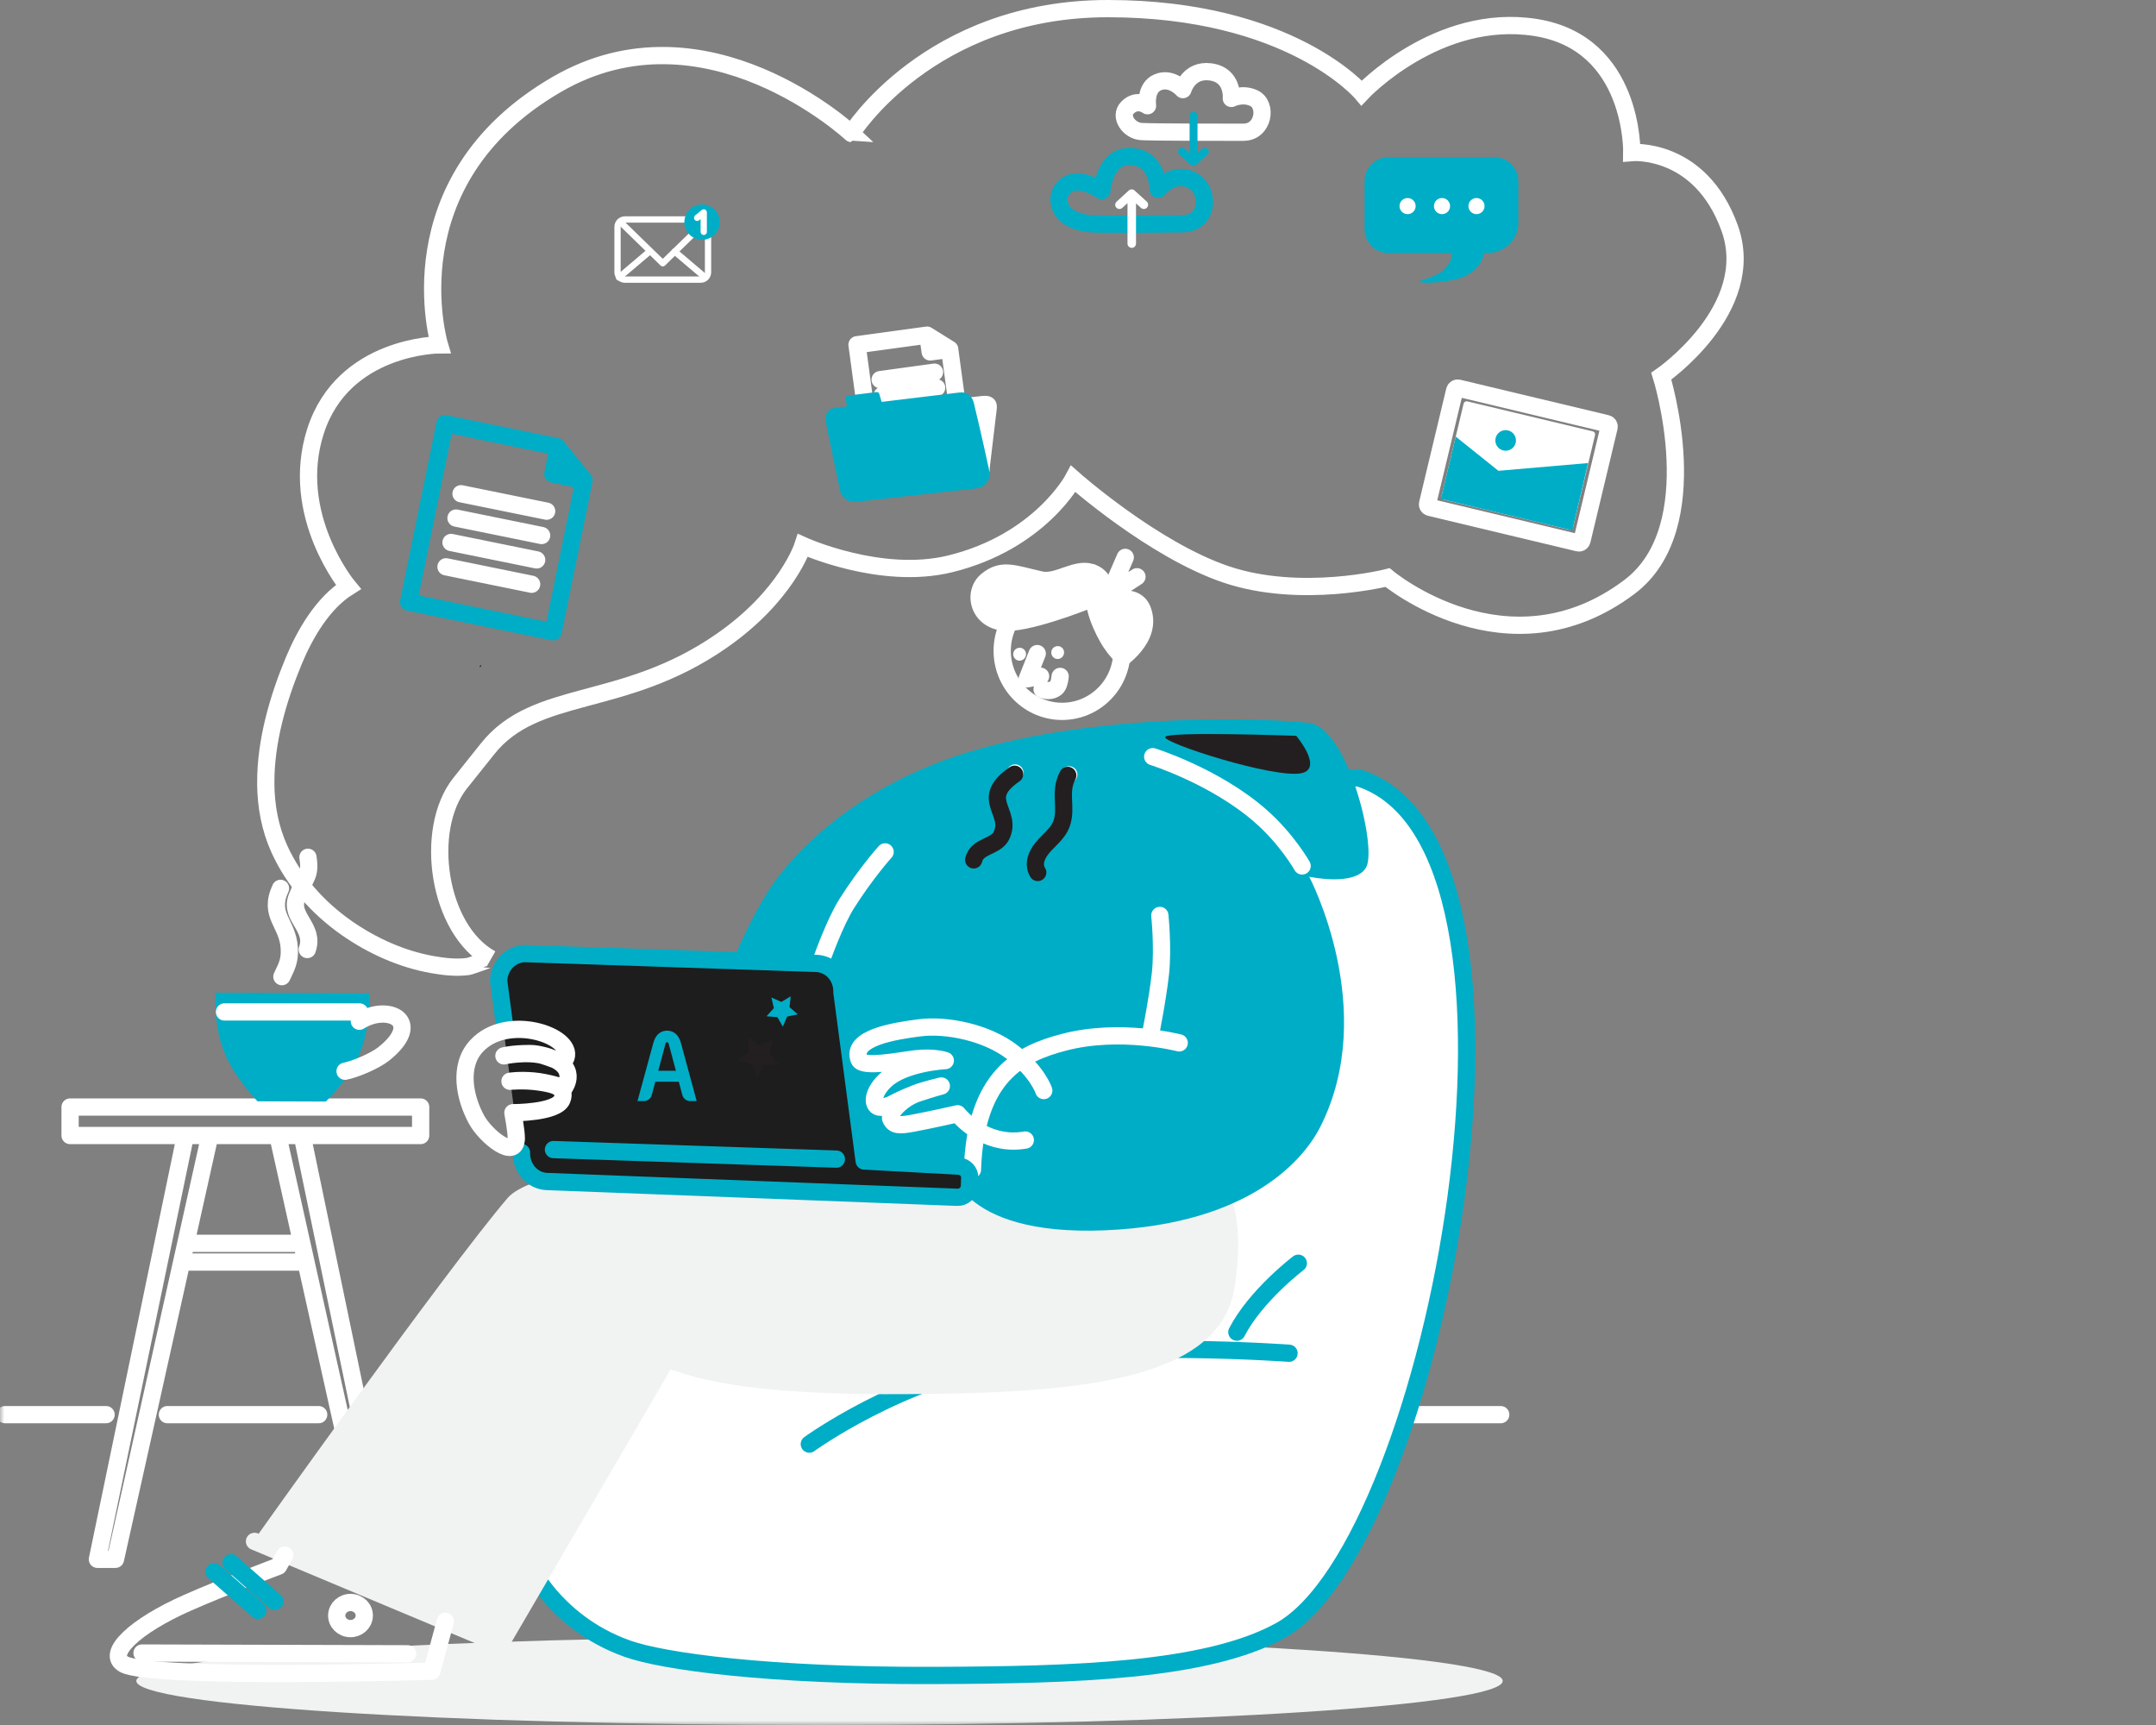 <svg id="growth" width="250" height="200" viewBox="0 0 250 200" fill="none" xmlns="http://www.w3.org/2000/svg">
<rect x="0" y="0" width="250" height="200" fill="#808080" stroke="none"/>
<mask id="mask0_3161_4632" style="mask-type:luminance" maskUnits="userSpaceOnUse" x="0" y="0" width="202" height="200">
<path d="M201.188 0H0V200H201.188V0Z" fill="white"/>
</mask>
<g mask="url(#mask0_3161_4632)">
<path d="M174.248 194.891C174.248 197.713 138.782 200 95.026 200C51.27 200 15.805 197.713 15.805 194.891C15.805 192.069 51.27 189.781 95.026 189.781C138.782 189.781 174.248 192.069 174.248 194.891Z" fill="#F1F2F2"/>
<path d="M36.953 164.017H19.408M44.391 164.017H174.018M0.588 164.017H12.3" stroke="white" stroke-width="2" stroke-linecap="round" stroke-linejoin="round"/>
</g>
<path d="M21.167 146.325H35.149M21.661 144.15H34.766M32.209 131.65L43.157 180.791H45.25L35.037 131.65M24.336 131.65L13.388 180.791H11.295L21.502 131.65M8.126 128.351H48.777V131.656H8.126V128.351Z" stroke="white" stroke-width="2" stroke-linecap="round" stroke-linejoin="round"/>
<path d="M25.029 115.087L42.833 115.175C42.833 115.175 43.009 118.509 41.892 121.69C40.775 124.871 37.782 127.716 37.782 127.716L29.863 127.687C29.863 127.687 27.081 124.894 25.882 121.69C24.689 118.485 25.029 115.087 25.029 115.087Z" fill="#00ADC6"/>
<path d="M41.669 118.403C45.05 116.281 49.248 118.444 44.456 122.219C43.456 123.007 41.175 123.977 40.011 124.2" stroke="white" stroke-width="2" stroke-linecap="round" stroke-linejoin="round"/>
<path d="M26.029 117.327H41.693" stroke="white" stroke-width="2" stroke-linecap="round" stroke-linejoin="round"/>
<path d="M35.707 99.394C36.066 101.635 35.36 101.635 34.425 104.045C33.526 106.362 36.554 107.502 35.63 110.089M32.526 102.999C31.068 106.144 33.373 106.985 33.543 109.931C33.632 111.448 33.214 112.094 32.685 113.235" stroke="white" stroke-width="2" stroke-linecap="round" stroke-linejoin="round"/>
<path d="M60.772 180.362C60.772 180.362 63.788 187.976 72.76 191.157C76.846 192.609 88.993 194.326 108.279 194.256C124.477 194.197 139.928 193.774 148.454 189.058C166.522 179.069 181.762 97.731 157.502 90.181L123.901 90.969L66.769 144.097L60.777 180.362H60.772Z" fill="white"/>
<path d="M60.772 180.362C60.772 180.362 63.788 187.976 72.76 191.157C76.846 192.609 88.993 194.326 108.279 194.256C124.477 194.197 139.928 193.774 148.454 189.058C166.522 179.069 181.762 97.731 157.502 90.181L123.901 90.969L66.769 144.097L60.777 180.362H60.772Z" stroke="#00ADC6" stroke-width="2" stroke-linecap="round" stroke-linejoin="round"/>
<path d="M93.844 167.433C93.844 167.433 104.245 159.86 117.098 157.667C129.95 155.474 149.471 156.897 149.471 156.897" stroke="#00ADC6" stroke-width="2" stroke-linecap="round" stroke-linejoin="round"/>
<path d="M103.075 132.52C103.075 132.52 63.576 133.343 58.843 138.917C51.34 147.754 29.298 178.792 29.298 178.792L58.014 190.851L82.279 149.195L103.069 132.514L103.075 132.52Z" fill="#F1F2F2"/>
<path d="M29.51 178.71L58.002 190.651L82.079 149.406" stroke="#F1F2F2" stroke-width="2" stroke-linecap="round" stroke-linejoin="round"/>
<path d="M70.038 148.348C70.355 138.888 84.449 133.073 103.669 131.526C120.038 130.209 147.325 123.248 143.15 149.306C141.369 160.424 124.036 161.524 104.757 161.642C78.246 161.794 69.72 157.808 70.038 148.354" fill="#F1F2F2"/>
<path d="M151.805 101.646C151.805 101.646 157.168 102.822 158.42 100.547C159.69 98.236 156.268 84.272 151.729 83.808C143.809 82.99 123.613 82.949 109.449 88.159C99.095 91.963 91.957 98.542 88.759 103.833C81.774 115.387 78.299 133.896 78.299 133.896L110.049 134.972C110.049 134.972 110.907 143.356 128.117 142.645C145.326 141.927 151.37 134.072 153.105 130.633C159.96 117.045 151.811 101.652 151.811 101.652" fill="#00ADC6"/>
<path d="M116.746 89.558C116.763 89.023 117.21 88.605 117.745 88.623C118.28 88.641 118.698 89.088 118.68 89.623C118.662 90.157 118.216 90.575 117.681 90.557C117.145 90.54 116.728 90.093 116.746 89.558Z" fill="white"/>
<path d="M122.996 89.769C123.013 89.234 123.46 88.817 123.995 88.835C124.53 88.852 124.948 89.299 124.93 89.834C124.912 90.369 124.466 90.787 123.931 90.769C123.395 90.751 122.978 90.305 122.996 89.769Z" fill="white"/>
<path d="M123.813 89.899C122.76 91.839 123.76 93.638 123.101 95.479C122.625 96.813 121.355 97.537 120.591 98.665C120.073 99.43 119.827 100.341 120.332 101.158M117.651 89.764C113.4 92.686 117.469 94.097 116.122 96.878C115.47 98.23 113.3 98.03 112.906 99.694" stroke="#231F20" stroke-width="2" stroke-linecap="round" stroke-linejoin="round"/>
<path d="M133.661 87.729C133.661 87.729 140.858 89.969 146.138 94.579C149.236 97.284 150.988 100.4 150.988 100.4M136.736 120.914C136.736 120.914 129.928 119.126 123.366 120.843C118.327 122.16 113.13 124.683 112.759 135.619M134.49 106.138C134.49 106.138 134.878 109.866 134.561 112.853C134.237 115.84 133.355 120.208 133.355 120.208M102.634 98.771C102.634 98.771 100.441 101.194 98.184 104.763C96.802 106.95 95.332 111.101 95.332 111.101" stroke="white" stroke-width="2" stroke-linecap="round" stroke-linejoin="round"/>
<path d="M135.118 85.43C135.648 84.778 150.311 85.313 150.311 85.313C150.311 85.313 153.516 89.129 150.876 89.652C147.695 90.281 134.601 86.065 135.118 85.43Z" fill="#231F20"/>
<path d="M123.672 66.2C124.659 65.863 125.601 65.609 126.516 65.841V65.842C127.586 66.119 128.122 66.797 128.402 67.421C128.544 67.738 128.619 68.04 128.658 68.263C128.678 68.374 128.687 68.463 128.692 68.523C128.695 68.552 128.697 68.575 128.697 68.588C128.698 68.595 128.698 68.6 128.698 68.602L128.712 69.253L129.337 69.072H129.336C129.336 69.071 129.338 69.071 129.34 69.071C129.344 69.07 129.351 69.068 129.36 69.066C129.38 69.061 129.411 69.052 129.452 69.043C129.534 69.025 129.656 69.002 129.805 68.982C130.105 68.942 130.507 68.918 130.929 68.977C131.349 69.036 131.772 69.175 132.136 69.447C132.494 69.714 132.823 70.129 133.03 70.792V70.793C133.581 72.55 132.863 74.081 131.927 75.228C131.462 75.797 130.957 76.254 130.566 76.568C130.427 76.679 130.303 76.772 130.202 76.845C130.061 76.729 129.872 76.563 129.653 76.346C129.164 75.858 128.53 75.115 127.966 74.099L127.965 74.098C127.385 73.058 127.03 72.173 126.822 71.554C126.718 71.245 126.651 71.001 126.61 70.838C126.59 70.757 126.576 70.694 126.567 70.654C126.563 70.635 126.56 70.62 126.559 70.612C126.558 70.607 126.557 70.604 126.557 70.603V70.602L126.448 69.999L125.879 70.226H125.878C125.877 70.226 125.876 70.227 125.875 70.228C125.872 70.229 125.867 70.231 125.86 70.234C125.848 70.239 125.828 70.246 125.803 70.256C125.752 70.276 125.676 70.306 125.579 70.343C125.385 70.418 125.103 70.524 124.756 70.651C124.061 70.905 123.107 71.239 122.065 71.563C121.023 71.887 119.901 72.198 118.869 72.406C117.825 72.616 116.921 72.711 116.294 72.634L115.979 72.585C112.817 71.99 112.199 68.482 114.127 66.909L114.128 66.908C115.137 66.083 116.025 65.885 117.021 65.956C117.538 65.993 118.088 66.103 118.715 66.251C119.325 66.395 120.036 66.584 120.793 66.751C121.271 66.858 121.768 66.784 122.233 66.665C122.696 66.546 123.199 66.36 123.672 66.2Z" fill="white" stroke="white"/>
<path d="M122.413 74.947C122.807 74.818 123.224 75.024 123.354 75.418C123.477 75.811 123.259 76.241 122.866 76.37C122.472 76.499 122.06 76.276 121.937 75.882C121.813 75.488 122.025 75.076 122.413 74.947Z" fill="white"/>
<path d="M117.998 75.141C118.392 75.012 118.809 75.218 118.938 75.612C119.062 76.005 118.844 76.435 118.45 76.564C118.057 76.693 117.645 76.47 117.522 76.076C117.398 75.682 117.61 75.27 117.998 75.141Z" fill="white"/>
<path d="M117.774 79.892C115.351 76.887 115.792 72.466 118.767 70.02C121.743 67.568 126.111 68.021 128.533 71.025C130.956 74.03 130.509 78.451 127.54 80.897C124.571 83.349 120.196 82.896 117.774 79.892Z" stroke="white" stroke-width="2" stroke-linecap="round" stroke-linejoin="round"/>
<path d="M51.641 187.976L50.071 193.762C50.071 193.762 17.562 194.726 14.37 192.956C12.218 191.763 15.622 188.529 21.766 185.818C25.988 183.955 32.297 181.585 32.297 181.585L33.02 180.298M131.838 66.869L130.921 67.462L128.598 68.962L130.48 64.623M120.837 79.915C121.273 80.092 121.896 80.174 122.419 79.786C122.719 79.563 122.866 79.063 122.931 78.422M120.273 75.776L119.115 78.704L120.661 78.404" stroke="white" stroke-width="2" stroke-linecap="round" stroke-linejoin="round"/>
<path d="M29.909 186.706L24.811 182.226M31.873 185.671L26.775 181.185" stroke="#00ADC6" stroke-width="2" stroke-linecap="round" stroke-linejoin="round"/>
<path d="M47.266 191.745L16.469 191.657M39.046 187.259C39.076 186.424 39.817 185.766 40.699 185.795C41.581 185.824 42.274 186.524 42.239 187.359C42.21 188.194 41.469 188.852 40.587 188.823C39.705 188.794 39.011 188.094 39.046 187.259Z" stroke="white" stroke-width="2" stroke-linecap="round" stroke-linejoin="round"/>
<path d="M60.83 110.36C59.119 110.301 57.685 111.724 57.62 113.541L60.284 133.749C60.219 135.572 61.559 137.106 63.264 137.159C63.27 137.159 63.276 137.159 63.282 137.159L111.201 139.017C111.947 139.041 112.588 138.441 112.612 137.7L112.647 136.736C112.671 135.989 112.071 135.366 111.33 135.342L100.318 134.737L97.719 114.893C97.784 113.07 96.443 111.559 94.732 111.501L60.83 110.354V110.36Z" fill="#1D1D1D"/>
<path d="M60.472 133.625C60.413 135.419 61.736 136.936 63.435 136.988C63.441 136.988 63.447 136.988 63.453 136.988L111.013 138.817C111.754 138.841 112.389 138.253 112.412 137.518L112.448 136.571C112.471 135.836 111.877 135.225 111.136 135.201L100.206 134.607L97.625 115.046C97.684 113.253 96.361 111.759 94.662 111.7L61.007 110.566C59.314 110.507 57.885 111.906 57.82 113.705L58.544 119.167M64.176 133.284L96.984 134.39" stroke="#00ADC6" stroke-width="2" stroke-linecap="round" stroke-linejoin="round"/>
<path d="M118.891 132.179C114.046 133.02 111.041 129.133 111.041 129.133C111.041 129.133 107.931 129.839 105.85 130.227C104.215 130.533 103.686 130.474 103.31 129.786C102.928 129.098 104.627 127.346 106.367 126.764C108.108 126.182 109.154 125.911 109.154 125.911C109.154 125.911 107.155 126.382 106.191 126.764C103.139 127.981 103.715 128.075 102.34 128.357C101.146 128.598 100.881 126.946 102.651 125.271C104.827 123.207 109.613 122.966 109.613 122.966C109.613 122.966 108.378 122.507 106.15 122.76C104.509 122.948 100.023 123.865 99.623 122.86C98.612 120.338 103.733 119.532 106.673 119.162C109.713 118.774 114.405 119.685 117.385 121.996C120.343 124.289 121.031 126.441 121.031 126.441M59.865 131.973C59.889 131.244 59.472 129.01 59.472 129.01C59.472 129.01 64.563 129.033 65.169 127.481C65.704 126.117 64.369 125.723 62.553 125.459C60.759 125.194 59.136 125.365 59.136 125.365C59.136 125.365 60.189 125.188 61.847 125.329C63.505 125.47 65.439 126.123 65.439 126.123C65.439 126.123 67.315 123.618 63.258 122.442C61.094 121.813 58.431 122.419 58.431 122.419C58.431 122.419 59.336 122.16 61.412 122.148C63.681 122.137 65.257 123.789 65.639 122.607C66.451 120.055 58.795 117.462 55.262 121.272C53.104 123.601 53.88 127.305 55.273 129.839C56.314 131.726 59.783 134.601 59.871 131.979L59.865 131.973Z" stroke="white" stroke-width="2" stroke-linecap="round" stroke-linejoin="round"/>
<path d="M143.421 154.451C145.632 150.182 150.547 146.461 150.547 146.461" stroke="#00ADC6" stroke-width="2" stroke-linecap="round" stroke-linejoin="round"/>
<path d="M91.686 115.516L91.551 116.774L92.51 117.603L91.269 117.862L90.775 119.032L90.146 117.933L88.882 117.827L89.734 116.886L89.446 115.651L90.605 116.169L91.686 115.516Z" fill="#00ADC6"/>
<path d="M86.73 120.261L88.123 121.172L89.669 120.543L89.234 122.154L90.31 123.424L88.646 123.507L87.77 124.929L87.177 123.365L85.554 122.971L86.853 121.925L86.73 120.261Z" fill="#231F20"/>
<path d="M30.82 90.84C30.779 85.966 32.261 80.951 34.06 76.623C35.353 73.507 37.429 69.909 40.392 68.057C40.392 68.057 33.46 59.743 36.582 50.006C39.793 39.993 50.958 39.982 50.958 39.982C50.958 39.982 45.243 21.032 64.528 9.808C81.832 -0.264 98.724 15.476 98.724 15.476C98.718 15.476 107.737 0.994 128.474 1C149.653 1.006 157.89 10.772 157.89 10.772C157.89 10.772 166.692 1.376 178.092 3.193C189.493 5.01 189.216 17.686 189.216 17.686C189.216 17.686 197.124 16.987 200.546 26.4C203.968 35.813 192.638 43.615 192.638 43.615C192.638 43.615 198.147 61.136 188.934 68.057C174.835 78.646 160.894 66.963 160.894 66.963C160.894 66.963 150.846 69.532 142.156 66.593C133.719 63.741 124.453 55.527 124.453 55.527C124.453 55.527 120.584 62.836 110.148 65.382C102.116 67.339 93.103 63.247 93.103 63.247C93.103 63.247 91.263 69.044 83.642 74.324C72.183 82.273 62.147 79.734 56.514 86.848C55.544 88.071 54.456 89.411 53.333 90.834C49.082 96.232 50.805 107.814 56.926 111.16C56.896 111.142 54.586 112.012 54.292 112.054C52.922 112.242 51.481 112.077 50.129 111.836C46.584 111.207 43.156 109.661 40.21 107.603C36.882 105.28 34.089 102.164 32.402 98.454C31.302 96.043 30.838 93.462 30.814 90.834" stroke="white" stroke-width="2" stroke-linecap="round"/>
<path d="M55.744 77.105C55.667 77.123 55.65 77.217 55.632 77.281C55.632 77.293 55.62 77.358 55.65 77.358C55.738 77.358 55.82 77.187 55.773 77.117C55.767 77.105 55.756 77.099 55.744 77.105Z" fill="#231F20"/>
<path d="M78.951 120.902C78.657 119.814 77.951 119.497 77.352 119.497C76.752 119.497 76.058 119.814 75.764 120.902L73.918 127.663H74.653C75.094 127.663 75.458 127.375 75.57 126.976L75.988 125.417H78.71L79.127 126.976C79.239 127.375 79.603 127.663 80.05 127.663H80.785L78.951 120.902ZM76.329 124.147L77.158 121.049C77.169 120.99 77.24 120.82 77.352 120.82C77.463 120.82 77.534 120.99 77.546 121.049L78.375 124.147H76.335H76.329Z" fill="#00ADC6"/>
<path d="M161.012 18.227C159.477 18.227 158.23 19.473 158.23 21.008V26.564C158.23 28.099 159.477 29.345 161.012 29.345H168.32C168.343 29.574 168.39 30.315 167.45 31.244C166.35 32.326 164.198 32.461 164.704 32.696C165.21 32.931 168.243 32.661 169.472 32.185C171.63 31.35 171.989 29.868 172.053 29.345H172.5C174.388 29.345 176.057 27.81 176.057 25.905V21.008C176.057 19.473 174.811 18.227 173.276 18.227H161.012Z" fill="#00ADC6"/>
<path d="M162.282 23.895C162.282 23.377 162.7 22.96 163.217 22.96C163.734 22.96 164.152 23.377 164.152 23.895C164.152 24.412 163.734 24.829 163.217 24.829C162.7 24.829 162.282 24.412 162.282 23.895Z" fill="white"/>
<path d="M166.274 23.895C166.274 23.377 166.692 22.96 167.209 22.96C167.727 22.96 168.144 23.377 168.144 23.895C168.144 24.412 167.727 24.829 167.209 24.829C166.692 24.829 166.274 24.412 166.274 23.895Z" fill="white"/>
<path d="M170.272 23.895C170.272 23.377 170.69 22.96 171.207 22.96C171.725 22.96 172.142 23.377 172.142 23.895C172.142 24.412 171.725 24.829 171.207 24.829C170.69 24.829 170.272 24.412 170.272 23.895Z" fill="white"/>
<path d="M71.607 26.299H71.971C71.971 26.029 72.189 25.811 72.459 25.811H81.249C81.52 25.811 81.737 26.029 81.737 26.299V31.567C81.737 31.838 81.52 32.056 81.249 32.056H72.459C72.189 32.056 71.971 31.838 71.971 31.567V26.299H71.242V31.567C71.242 32.238 71.789 32.785 72.459 32.785H81.249C81.919 32.785 82.466 32.244 82.466 31.567V26.299C82.466 25.629 81.919 25.082 81.249 25.082H72.459C71.789 25.082 71.242 25.629 71.242 26.299H71.607Z" fill="white"/>
<path d="M71.671 25.988L76.598 30.785C76.74 30.927 76.963 30.927 77.11 30.785L82.037 25.988C82.184 25.847 82.184 25.617 82.043 25.47C81.902 25.323 81.672 25.323 81.525 25.465L76.851 30.009L72.177 25.465C72.03 25.323 71.801 25.329 71.66 25.47C71.519 25.617 71.524 25.847 71.665 25.988" fill="white"/>
<path d="M72.001 32.45C72.001 32.45 72.166 32.308 72.43 32.085C73.224 31.415 74.888 30.004 75.552 29.439C75.705 29.31 75.723 29.081 75.594 28.922C75.464 28.769 75.235 28.751 75.082 28.881C74.194 29.633 71.531 31.891 71.531 31.891C71.378 32.02 71.36 32.25 71.49 32.408C71.619 32.561 71.848 32.579 72.007 32.45H72.001Z" fill="white"/>
<path d="M82.019 31.891C82.019 31.891 79.356 29.633 78.468 28.881C78.315 28.751 78.086 28.769 77.951 28.922C77.821 29.075 77.839 29.304 77.992 29.439C78.88 30.192 81.543 32.45 81.543 32.45C81.696 32.579 81.925 32.561 82.061 32.408C82.19 32.255 82.172 32.026 82.019 31.891Z" fill="white"/>
<path d="M79.356 25.753C79.356 24.618 80.274 23.701 81.408 23.701C82.543 23.701 83.46 24.618 83.46 25.753C83.46 26.887 82.543 27.805 81.408 27.805C80.274 27.805 79.356 26.887 79.356 25.753Z" fill="#00ADC6"/>
<path d="M81.073 25.535L81.238 25.4V26.881C81.238 27.081 81.402 27.246 81.602 27.246C81.802 27.246 81.967 27.081 81.967 26.881V24.63C81.967 24.488 81.885 24.359 81.761 24.3C81.632 24.242 81.479 24.259 81.373 24.347L80.609 24.977C80.456 25.106 80.432 25.335 80.556 25.488C80.685 25.647 80.914 25.664 81.067 25.535H81.073Z" fill="white"/>
<path d="M64.699 51.97L64.105 54.956L67.721 55.709M51.599 49.124L64.593 51.793L67.727 55.685L64.141 73.26L47.378 69.814L51.599 49.124Z" stroke="#00ADC6" stroke-width="2" stroke-linecap="round" stroke-linejoin="round"/>
<path d="M51.717 65.716L61.647 67.739M52.299 62.894L62.23 64.916M52.875 60.066L62.806 62.088M53.457 57.244L63.388 59.266" stroke="white" stroke-width="2" stroke-linecap="round" stroke-linejoin="round"/>
<path d="M107.597 38.935L107.861 40.804L110.125 40.499M102.793 49.453L109.096 48.589M102.546 47.636L108.849 46.772M102.305 45.825L108.608 44.961M102.058 44.015L108.361 43.15M99.377 39.969L107.497 38.858L110.119 40.493L111.612 51.511L101.135 52.946L99.377 39.969Z" stroke="white" stroke-width="2" stroke-linecap="round" stroke-linejoin="round"/>
<path d="M99.095 47.542C97.548 47.736 97.748 49.089 97.742 49.471C97.701 51.658 97.772 56.409 97.772 56.409C97.86 57.226 98.713 57.802 99.683 57.696L113.041 56.285C114.011 56.179 114.852 55.068 114.764 54.251L115.581 47.407C115.699 46.308 114.928 45.796 113.958 45.902C113.958 45.902 99.747 47.46 99.095 47.542Z" fill="white"/>
<path d="M96.296 47.46C95.702 47.789 95.696 48.413 95.784 49.089L97.378 56.773C97.495 57.673 98.377 58.308 99.341 58.178L113.223 56.62C114.187 56.491 114.869 55.656 114.752 54.757C114.752 54.757 113.635 49.606 113.047 47.254C112.947 46.843 112.8 45.337 111.254 45.508C111.195 45.514 102.446 46.566 102.228 46.596C102.152 46.266 102.093 46.184 101.999 45.82C101.976 45.737 101.952 45.42 101.593 45.461C101.44 45.479 98.389 45.861 98.389 45.861C98.165 45.89 98.007 46.066 98.036 46.255L98.248 47.09L97.043 47.248C96.802 47.278 96.49 47.354 96.29 47.46" fill="#00ADC6"/>
<path d="M144.203 15.328C146.526 15.328 147.019 12.124 145.373 11.371C144.044 10.76 142.78 11.412 142.78 11.412C142.78 11.412 143.057 8.672 140.334 8.331C137.824 8.02 137.165 10.389 137.165 10.389C137.165 10.389 135.842 8.866 134.249 9.543C132.744 10.178 133.061 12.259 133.061 12.259C133.061 12.259 131.868 11.336 130.739 12.476C129.739 13.482 130.898 15.169 132.362 15.252C133.867 15.334 141.516 15.334 144.203 15.334V15.328Z" stroke="white" stroke-width="2" stroke-linecap="round" stroke-linejoin="round"/>
<path d="M127.37 25.982C125.7 25.982 124.477 25.6 123.724 25C122.795 24.259 122.519 23.007 123.095 22.096C124.524 19.838 127.764 22.119 127.764 22.119C127.764 22.119 128.063 18.233 130.797 18.156C134.366 18.05 134.284 21.943 134.284 21.943C134.284 21.943 136.118 19.673 138.353 20.984C140.322 22.142 140.193 25.911 137.089 25.947C131.556 26.011 131.838 25.982 127.37 25.982Z" stroke="#00ADC6" stroke-width="2" stroke-linecap="round" stroke-linejoin="round"/>
<path d="M131.221 21.96C131.103 21.96 130.986 21.995 130.891 22.084L129.48 23.377C129.28 23.559 129.257 23.871 129.439 24.071C129.621 24.271 129.939 24.283 130.139 24.1L130.739 23.554V28.245C130.739 28.516 130.962 28.739 131.232 28.739C131.503 28.739 131.726 28.516 131.726 28.245V23.577L132.308 24.106C132.508 24.288 132.82 24.271 133.002 24.065C133.184 23.865 133.173 23.554 132.973 23.371L131.55 22.078C131.456 21.99 131.338 21.954 131.221 21.954" fill="white"/>
<path d="M138.376 19.232C138.264 19.232 138.153 19.197 138.07 19.12L136.765 17.921C136.577 17.75 136.559 17.462 136.73 17.28C136.9 17.092 137.194 17.08 137.383 17.251L137.941 17.756V13.405C137.941 13.153 138.147 12.947 138.4 12.947C138.653 12.947 138.858 13.153 138.858 13.405V17.739L139.399 17.245C139.587 17.074 139.875 17.092 140.04 17.28C140.211 17.468 140.199 17.756 140.011 17.921L138.688 19.12C138.6 19.197 138.488 19.232 138.382 19.232" fill="#00ADC6"/>
<path d="M184.69 50.006C184.884 50.053 185.001 50.247 184.954 50.441L182.397 61.142C182.349 61.336 182.155 61.459 181.961 61.412L167.427 57.938C167.233 57.89 167.115 57.696 167.157 57.502L169.714 46.801C169.761 46.608 169.955 46.484 170.149 46.537L184.684 50.012L184.69 50.006Z" fill="white"/>
<path d="M173.748 54.586L184.149 53.687L182.314 61.495L167.074 57.849L168.803 50.623L173.748 54.586Z" fill="#00ADC6"/>
<path d="M186.324 49.118C186.512 49.165 186.63 49.353 186.583 49.541L183.437 62.682C183.39 62.87 183.202 62.988 183.014 62.941L165.793 58.825C165.604 58.778 165.487 58.59 165.534 58.402L168.679 45.261C168.726 45.073 168.915 44.955 169.103 45.002L186.324 49.118Z" stroke="white" stroke-width="2" stroke-linecap="round" stroke-linejoin="round"/>
<path d="M173.424 50.788C173.577 50.147 174.224 49.747 174.865 49.9C175.506 50.053 175.905 50.7 175.753 51.34C175.6 51.981 174.953 52.381 174.312 52.228C173.671 52.075 173.271 51.429 173.424 50.788Z" fill="#00ADC6"/>
</svg>
